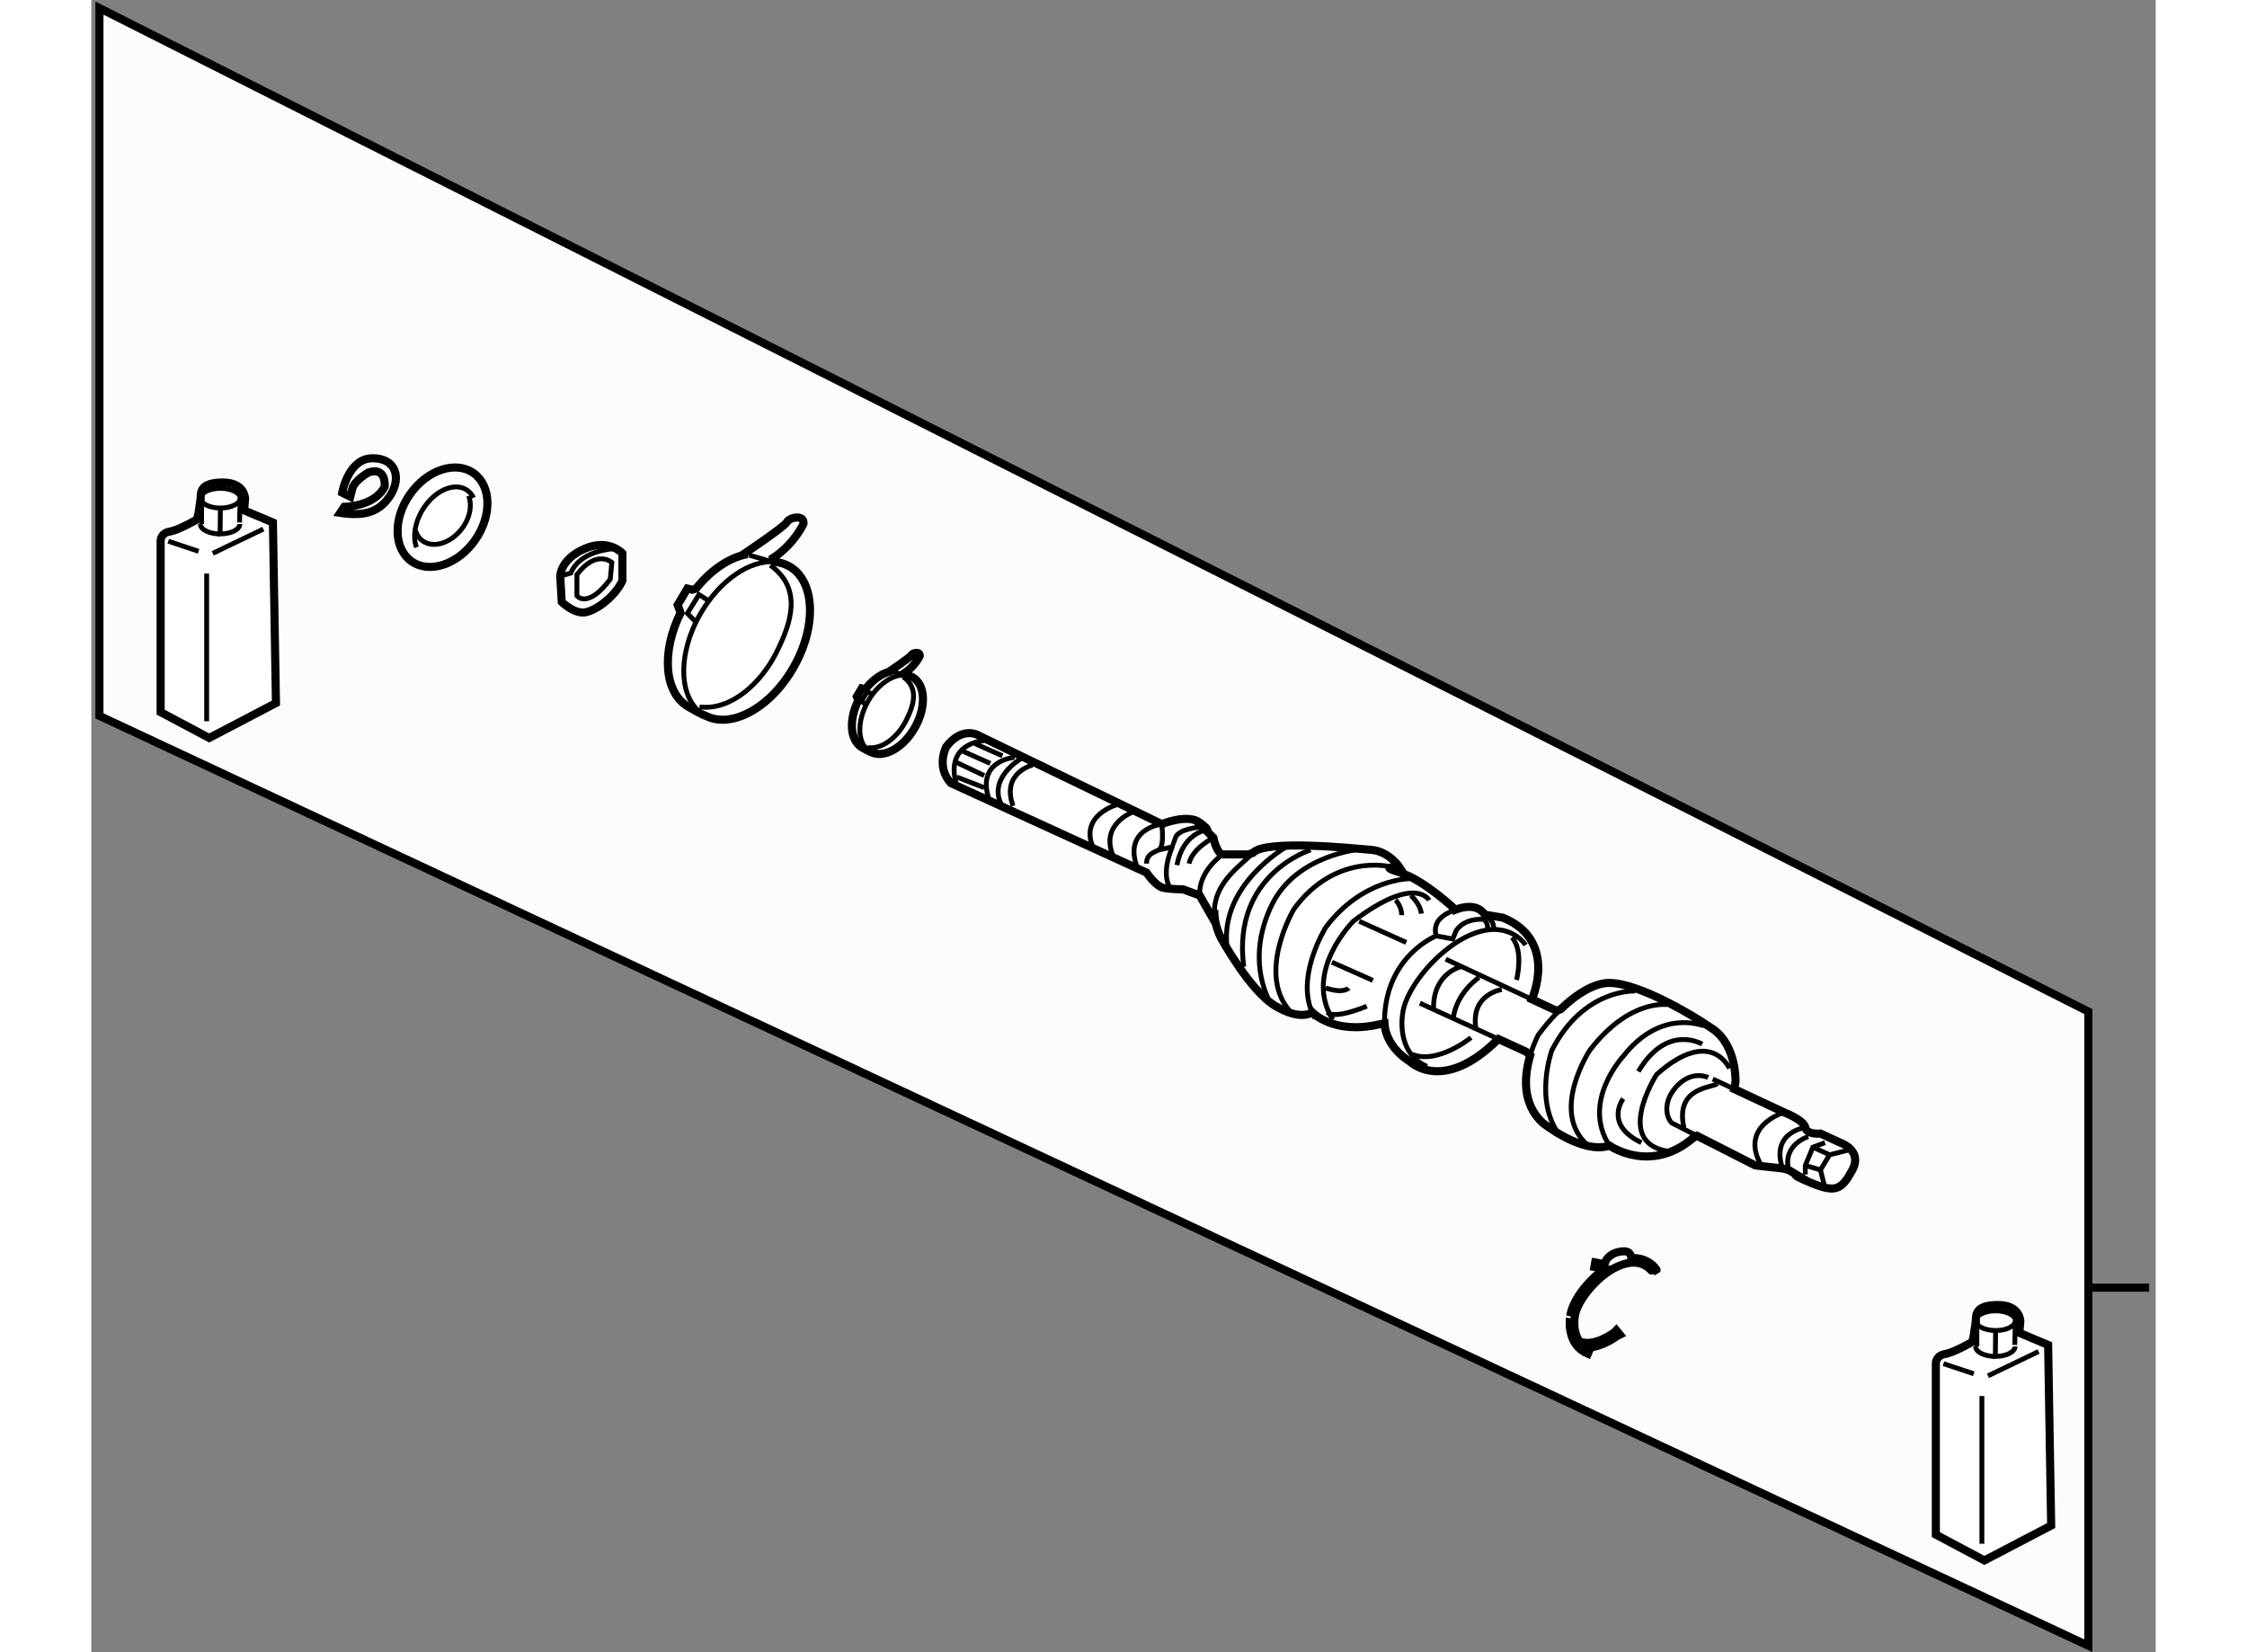 <?xml version="1.0" encoding="utf-8"?>
<!-- Generator: Adobe Illustrator 15.1.0, SVG Export Plug-In . SVG Version: 6.00 Build 0)  -->
<!DOCTYPE svg PUBLIC "-//W3C//DTD SVG 1.1//EN" "http://www.w3.org/Graphics/SVG/1.1/DTD/svg11.dtd">
<svg version="1.1" xmlns="http://www.w3.org/2000/svg" xmlns:xlink="http://www.w3.org/1999/xlink" x="0px" y="0px" width="244.8px"
	 height="180px" viewBox="48.021 24.748 127.543 102.081" enable-background="new 0 0 244.8 180" xml:space="preserve">
	
<rect x="48.021" y="24.748" width="127.543" height="102.081" fill="#808080" stroke="none"/>
	
<g><polygon fill="#FCFCFC" stroke="#000000" stroke-width="0.5" points="48.521,68.978 48.521,25.248 171.406,87.248 
			171.406,126.429 		"></polygon><line fill="#FCFCFC" stroke="#000000" stroke-width="0.5" x1="171.406" y1="104.304" x2="175.164" y2="104.304"></line></g><g><path fill="#FFFFFF" stroke="#000000" stroke-width="0.5" d="M54.553,56.841c0,0-1.125,0.656-1.688,0.75s-0.563,0.563-0.563,0.563
			v10.594l3,1.594l4.125-2.156l-0.188-11.156l-1.781-0.75l0.063-0.718c0,0,0-1.002-1.375-1.002s-1.367,0.563-1.371,0.97s0,0,0,0
			l-0.129,0.905L54.553,56.841z"></path><line fill="none" stroke="#000000" stroke-width="0.3" x1="54.834" y1="57.122" x2="54.834" y2="55.622"></line><ellipse fill="none" stroke="#000000" stroke-width="0.3" cx="55.995" cy="55.528" rx="1.219" ry="0.609"></ellipse><line fill="none" stroke="#000000" stroke-width="0.3" x1="57.213" y1="55.528" x2="57.178" y2="57.028"></line><path fill="none" stroke="#000000" stroke-width="0.3" d="M55.976,57.736c-0.674,0-1.219-0.272-1.219-0.609"></path><line fill="none" stroke="#000000" stroke-width="0.3" x1="52.772" y1="58.186" x2="54.647" y2="58.81"></line><line fill="none" stroke="#000000" stroke-width="0.3" x1="58.647" y1="57.436" x2="55.521" y2="58.936"></line><line fill="none" stroke="#000000" stroke-width="0.3" x1="55.146" y1="60.184" x2="55.146" y2="69.31"></line><path fill="none" stroke="#000000" stroke-width="0.3" d="M55.995,56.138l-0.019,1.599c0.674,0,1.219-0.272,1.219-0.609"></path></g><g><path fill="#FFFFFF" stroke="#000000" stroke-width="0.5" d="M64.021,55.436l-0.501-0.25c0,0,0.375-2.125,1.875-2.125
			s1.749,1.249,1.125,2.25c-0.624,1-1.5,1.375-3.125,1.125l0.251-0.375c0,0,1.873,0,2.499-1.25c0,0,0.126-1.25-0.999-0.875
			c0,0-0.876,0.5-1.001,1C64.021,55.436,64.021,55.436,64.021,55.436z"></path></g><g><ellipse transform="matrix(-0.819 -0.573 0.573 -0.819 94.345 143.056)" fill="#FFFFFF" stroke="#000000" stroke-width="0.5" cx="69.713" cy="56.663" rx="2.46" ry="3.333"></ellipse><path fill="none" stroke="#000000" stroke-width="0.3" d="M71.635,55.503c-0.104-0.209-0.253-0.381-0.448-0.502
			c-0.776-0.476-1.986,0.076-2.695,1.235c-0.498,0.809-0.618,1.703-0.381,2.328"></path><path fill="none" stroke="#000000" stroke-width="0.3" d="M68.055,57.541c0.073,0.242,0.208,0.451,0.404,0.604
			c0.652,0.503,1.745,0.187,2.438-0.709c0.521-0.672,0.665-1.479,0.432-2.056"></path></g><g><path fill="#FFFFFF" stroke="#000000" stroke-width="0.5" d="M80.834,60.623v-1.688c0,0-0.844-0.938-2.344-0.281
			s-1.5,1.688-1.5,1.688l0.094,1.594c0,0,0.656,0.656,1.313,0.656S80.365,61.654,80.834,60.623z"></path><path fill="none" stroke="#000000" stroke-width="0.3" d="M80.084,60.529l0.094-1.031c0,0-0.938-0.844-2.156,0.75v1.313
			C78.021,61.561,78.678,62.404,80.084,60.529z"></path><path fill="none" stroke="#000000" stroke-width="0.3" d="M80.271,58.654c0,0-2.063,0.094-2.625,1.5l-0.656,0.188"></path></g><g><path fill="#FFFFFF" stroke="#000000" stroke-width="0.5" d="M95.764,67.319l-0.149-0.038l-0.299,0.507l0.056,0.149l0.032,0.097
			c-0.601,1.207-0.507,2.473,0.243,2.901c0.094,0.053,0.445,0.26,0.548,0.283l-0.056-0.028c0.797,0.454,2.03-0.205,2.754-1.475
			c0.727-1.268,0.668-2.665-0.126-3.119c-0.138-0.077-0.287-0.124-0.442-0.139l-0.059-0.126c0.662-0.438,0.938-1.058,0.938-1.058
			c0.023-0.292-0.439-0.195-0.513-0.049s-1.389,1.024-1.389,1.024l0.17-0.031c-0.536,0.09-1.122,0.475-1.594,1.066L95.764,67.319z"></path><path fill="none" stroke="#000000" stroke-width="0.3" d="M98.324,66.458c-0.762-0.073-1.711,0.56-2.312,1.611
			c-0.727,1.269-0.668,2.666,0.126,3.121"></path><path fill="none" stroke="#000000" stroke-width="0.3" d="M95.989,70.938c0.97,0.124,1.887-0.734,2.347-1.628
			c0.498-0.968,0.841-2.028-0.158-2.748"></path><path fill="none" stroke="#000000" stroke-width="0.3" d="M97.521,66.25l0.683,0.194c0.021-0.013,0.041-0.026,0.062-0.039"></path><polyline fill="none" stroke="#000000" stroke-width="0.3" points="96.271,67.656 95.972,67.469 95.614,68.05 95.857,68.293 		"></polyline></g><g><path fill="#FFFFFF" stroke="#000000" stroke-width="0.5" d="M85.146,61.186l-0.3-0.074l-0.599,1.012l0.113,0.301l0.063,0.193
			c-1.198,2.412-1.011,4.945,0.491,5.802c0.186,0.105,0.889,0.521,1.096,0.567l-0.111-0.058c1.592,0.91,4.058-0.41,5.506-2.947
			c1.452-2.537,1.336-5.33-0.255-6.24c-0.272-0.155-0.57-0.246-0.883-0.276l-0.116-0.252c1.324-0.876,1.874-2.114,1.874-2.114
			c0.048-0.586-0.877-0.391-1.025-0.098c-0.145,0.291-2.777,2.048-2.777,2.048l0.338-0.063c-1.072,0.182-2.243,0.949-3.188,2.136
			L85.146,61.186z"></path><path fill="none" stroke="#000000" stroke-width="0.3" d="M90.266,59.465c-1.522-0.146-3.423,1.119-4.625,3.223
			c-1.452,2.538-1.336,5.332,0.256,6.241"></path><path fill="none" stroke="#000000" stroke-width="0.3" d="M85.596,68.424c1.938,0.249,3.776-1.468,4.695-3.257
			c0.996-1.934,1.68-4.056-0.319-5.494"></path><path fill="none" stroke="#000000" stroke-width="0.3" d="M88.661,59.049l1.364,0.39c0.044-0.026,0.083-0.052,0.126-0.079"></path><polyline fill="none" stroke="#000000" stroke-width="0.3" points="86.159,61.861 85.56,61.486 84.846,62.647 85.334,63.136 		"></polyline></g><g><path fill="#FFFFFF" stroke="#000000" stroke-width="0.5" d="M164.234,107.657c0,0-1.125,0.656-1.688,0.75
			s-0.563,0.563-0.563,0.563v10.594l3,1.594l4.125-2.156l-0.188-11.156l-1.781-0.75l0.064-0.716c0,0,0-1.002-1.377-1.002
			c-1.375,0-1.365,0.563-1.371,0.969c-0.004,0.408,0,0,0,0l-0.129,0.905L164.234,107.657z"></path><line fill="none" stroke="#000000" stroke-width="0.3" x1="164.516" y1="107.938" x2="164.516" y2="106.439"></line><ellipse fill="none" stroke="#000000" stroke-width="0.3" cx="165.676" cy="106.346" rx="1.219" ry="0.608"></ellipse><line fill="none" stroke="#000000" stroke-width="0.3" x1="166.895" y1="106.346" x2="166.859" y2="107.845"></line><path fill="none" stroke="#000000" stroke-width="0.3" d="M165.658,108.552c-0.674,0-1.219-0.273-1.219-0.609"></path><line fill="none" stroke="#000000" stroke-width="0.3" x1="162.453" y1="109.003" x2="164.328" y2="109.626"></line><line fill="none" stroke="#000000" stroke-width="0.3" x1="168.33" y1="108.253" x2="165.203" y2="109.753"></line><line fill="none" stroke="#000000" stroke-width="0.3" x1="164.828" y1="111.001" x2="164.828" y2="120.126"></line><path fill="none" stroke="#000000" stroke-width="0.3" d="M165.676,106.954l-0.018,1.598c0.674,0,1.219-0.273,1.219-0.609"></path></g><g><path fill="#FFFFFF" stroke="#000000" stroke-width="0.5" d="M143.302,102.477c-0.041,0-0.088,0.009-0.131,0.012
			c-0.012-0.138-0.066-0.396-0.385-0.432c-0.897-0.003-1.185,0.555-1.192,0.583l-0.085,0.211l-0.573-0.104l-0.048,0.278l0.64,0.115
			c-1.105,0.765-2.016,2.018-2.133,2.917c0.002-0.007-0.033,0.173-0.033,0.433c-0.002,0.537,0.149,1.483,1.118,1.9l0.114-0.26
			c-0.093-0.039-0.174-0.086-0.25-0.136c0.035,0.002,0.069,0.009,0.104,0.009c1.013-0.009,1.979-0.817,1.99-0.821l-0.179-0.219
			c-0.003,0.004-0.951,0.764-1.812,0.755c-0.168,0-0.327-0.026-0.48-0.088c-0.263-0.369-0.322-0.814-0.323-1.141
			c0-0.237,0.031-0.39,0.031-0.39c0.101-0.983,1.532-2.741,2.906-3.206c0.272-0.099,0.512-0.134,0.72-0.134
			c0.409-0.002,0.701,0.143,0.892,0.287c0.189,0.145,0.28,0.291,0.284,0.288l0.242-0.148v-0.002
			C144.709,103.169,144.273,102.48,143.302,102.477z"></path></g><g><path fill="#FFFFFF" stroke="#000000" stroke-width="0.5" d="M147.228,94.923l3.596,1.829l1.688,0.188l0.375,0.094l0.469,0.281
			c0,0-0.375,0,1.031,0.563s1.781,0.375,2.438-0.844s-0.75-1.688-0.75-1.688l-1.219-0.562c0,0-0.844,0.094-0.938-0.374
			s-1.313-0.936-1.313-0.936l-3.084-1.441l0.084-0.431c0,0,0.094-2.249-1.406-3.28s-5.088-3.115-6.75-2.813
			c-0.969,0.176-1.917,0.89-2.65,1.598l-0.256,0.089l-1.52-0.708l0,0c0,0,1.649-3.635-1.791-5.042l-1.125-0.188
			c0,0-0.375-0.75-1.594-0.375c-0.165,0.051-0.315,0.105-0.45,0.163l0.241-0.09c0,0-1.918-1.824-3.418-2.293s0-0.281,0-0.281
			s-0.656-1.031-1.781-1.125s-6.567-0.656-7.318,0.188l-0.282,0.094h-1.596c-0.376-0.094-0.563-1.031-0.563-1.031l-0.47-0.469
			c0,0,0.375,0.094-0.375-0.469c-0.75-0.563-2.344,0.094-2.344,0.094l-11.438-5.531c0,0-0.938-0.469-1.875,0.75
			c0,0-0.656,1.219,0.281,2.25l12.093,5.531c0,0,0.563,0.844,1.031,0.938s1.219,0.094,1.219,0.094l1.031,0.375l0.75,1.313
			l0.157-0.415c-0.019,0.513,0.096,1.085,0.407,1.727c0,0,1.785,3.281,3.381,4.219c1.597,0.938,2.253,0.375,2.253,0.375
			s1.318,1.406,4.131,0.75l0.338-0.06c0.031,0.475,0.26,1.529,1.596,2.373c0,0,2.033,1.996,5.44-1.409l-0.167-0.077l1.881,0.86
			l0.253,0.23c-0.35,1.189-0.547,2.963,0.778,4.17c0,0,2.438,1.967,4.125,1.404c0,0,2.531,1.781,5.156-0.468L147.228,94.923z"></path><path fill="none" stroke="#000000" stroke-width="0.3" d="M132.063,81.049c-0.86,0.368-1.118,0.876-0.956,1.524
			c0,0-3.094,1.219-3.188,5.156c0,0-0.012,0.094-0.002,0.252"></path><path fill="none" stroke="#000000" stroke-width="0.3" d="M136.638,83.136c0,0-0.938-1.5-3.094-0.75s-4.313,3.375-4.5,4.969
			c0,0-0.469,2.438,1.5,3.281"></path><path fill="none" stroke="#000000" stroke-width="0.3" d="M133.263,88.854c0,0-2.063,1.688-3.656,1.031"></path><path fill="none" stroke="#000000" stroke-width="0.3" d="M136.075,85.292c0,0,0.469-1.781-0.281-2.625"></path><path fill="none" stroke="#000000" stroke-width="0.3" d="M134.106,81.261c0,0,0.563,0.281,0.563,0.844"></path><path fill="none" stroke="#000000" stroke-width="0.3" d="M134.294,82.104c0,0,0-0.563-0.375-0.563
			c-1.252,0-1.594,0.75-1.594,0.75l-0.188,0.469l-1.031-0.188"></path><path fill="none" stroke="#000000" stroke-width="0.3" d="M106.188,72.01c0,0-1.969,0.469-1.219,2.531"></path><path fill="none" stroke="#000000" stroke-width="0.3" d="M105.063,71.541c0,0-2.531,0.188-1.5,2.813"></path><path fill="none" stroke="#000000" stroke-width="0.3" d="M103.188,70.51c0,0-2.531,0.094-1.688,2.813"></path><line fill="none" stroke="#000000" stroke-width="0.3" x1="101.875" y1="71.166" x2="103.563" y2="71.916"></line><line fill="none" stroke="#000000" stroke-width="0.3" x1="101.406" y1="71.822" x2="103.188" y2="72.666"></line><line fill="none" stroke="#000000" stroke-width="0.3" x1="101.5" y1="72.76" x2="103.188" y2="73.416"></line><line fill="none" stroke="#000000" stroke-width="0.3" x1="102.625" y1="70.697" x2="104.313" y2="71.447"></line><path fill="none" stroke="#000000" stroke-width="0.3" d="M111.438,74.447c0,0-2.438,0.656-1.5,2.719"></path><path fill="none" stroke="#000000" stroke-width="0.3" d="M112.375,74.916c0,0-2.063,0.75-1.219,2.719"></path><path fill="none" stroke="#000000" stroke-width="0.3" d="M112.656,78.385c-0.938-2.438,1.5-2.719,1.5-2.719
			s0.188,1.406-0.188,1.594s-0.75,0.281-0.75,0.844"></path><path fill="none" stroke="#000000" stroke-width="0.3" d="M105.438,71.635c0,0-2.25,1.313-1.031,3.094"></path><path fill="none" stroke="#000000" stroke-width="0.3" d="M116.5,75.854c0,0-1.313,0.094-1.5,0.656s-0.188,0.563-0.188,0.563
			s-0.844,1.781,0,2.719"></path><line fill="none" stroke="#000000" stroke-width="0.3" x1="113.969" y1="77.26" x2="114.813" y2="77.072"></line><path fill="none" stroke="#000000" stroke-width="0.3" d="M116.875,76.041c0,0-1.406,0.188-1.781,2.156"></path><path fill="none" stroke="#000000" stroke-width="0.3" d="M119.786,77.447c-0.088,0.099-0.204,0.206-0.333,0.324
			c-0.735,0.667-1.989,1.661-2.045,3.199"></path><path fill="none" stroke="#000000" stroke-width="0.3" d="M130.673,80.365c0,0-0.844-1.602-4.666,1.287
			c0,0-3.138,3.096-1.285,6.092"></path><path fill="none" stroke="#000000" stroke-width="0.3" d="M129.448,79.041c0,0-2.906,0-5.156,3c0,0-2.064,3.281-0.656,5.625"></path><path fill="none" stroke="#000000" stroke-width="0.3" d="M128.229,78.291c0,0-3.375-0.844-5.908,2.625
			c0,0-2.441,4.125-0.094,6.469"></path><path fill="none" stroke="#000000" stroke-width="0.3" d="M126.823,77.166c0,0-3.75,0.188-5.535,2.906c0,0-2.066,3-0.563,6.375"></path><path fill="none" stroke="#000000" stroke-width="0.3" d="M123.354,77.26c0,0-4.883,1.5-4.132,7.219"></path><path fill="none" stroke="#000000" stroke-width="0.3" d="M121.852,77.072c0,0-4.132,2.344-3.662,6.188"></path><path fill="none" stroke="#000000" stroke-width="0.3" d="M128.604,80.354c0,0,0.375,0.375,0.375,0.938"></path><path fill="none" stroke="#000000" stroke-width="0.3" d="M129.542,80.072c0,0,0.563,0.469,0.656,1.125"></path><path fill="none" stroke="#000000" stroke-width="0.3" d="M126.823,86.916c0,0-1.969,0.844-2.438,0.375"></path><path fill="none" stroke="#000000" stroke-width="0.3" d="M125.698,85.791c0,0-0.281,0.375-1.406,0"></path><line fill="none" stroke="#000000" stroke-width="0.3" x1="126.354" y1="81.666" x2="129.261" y2="82.979"></line><line fill="none" stroke="#000000" stroke-width="0.3" x1="124.667" y1="84.197" x2="127.198" y2="85.322"></line><line fill="none" stroke="#000000" stroke-width="0.3" x1="131.698" y1="84.01" x2="137.022" y2="86.49"></line><line fill="none" stroke="#000000" stroke-width="0.3" x1="130.104" y1="86.729" x2="134.786" y2="88.869"></line><path fill="none" stroke="#000000" stroke-width="0.3" d="M117.908,77.541c0,0-1.502,1.031-1.408,2.531"></path><path fill="none" stroke="#000000" stroke-width="0.3" d="M117.345,76.51c0,0-1.313,0.656-1.501,1.594"></path><path fill="none" stroke="#000000" stroke-width="0.3" d="M132.636,84.479c0,0-1.688,0.375-1.688,2.531"></path><path fill="none" stroke="#000000" stroke-width="0.3" d="M133.761,85.135c0,0-1.406,0.938-1.594,2.531"></path><path fill="none" stroke="#000000" stroke-width="0.3" d="M135.167,85.885c0,0-1.969,0.281-1.594,2.438"></path><path fill="none" stroke="#000000" stroke-width="0.3" d="M138.798,87.108c-0.827,0.799-1.381,1.589-1.381,1.589
			s-0.278,0.516-0.497,1.262"></path><line fill="none" stroke="#000000" stroke-width="0.3" x1="149.521" y1="92.033" x2="148.198" y2="91.415"></line><path fill="none" stroke="#000000" stroke-width="0.3" d="M147.917,91.321c0,0-0.938-0.468-1.875,0.469
			c-0.938,0.936-0.75,1.965-0.375,2.339l1.561,0.794"></path><path fill="none" stroke="#000000" stroke-width="0.3" d="M149.229,90.76c0,0-1.125-2.625-4.5,0.375c0,0-2.813,4.398,0.938,4.773"></path><path fill="none" stroke="#000000" stroke-width="0.3" d="M147.636,88.135c0,0-2.625-1.125-4.969,1.875
			c0,0-2.625,2.81-0.844,5.523"></path><path fill="none" stroke="#000000" stroke-width="0.3" d="M145.386,86.822c0,0-2.344-0.375-4.781,2.813
			c0,0-2.531,3.84-0.094,5.898"></path><path fill="none" stroke="#000000" stroke-width="0.3" d="M143.417,85.979c0,0-3.188-0.188-5.156,3.656
			c0,0-1.125,3.091,0.469,5.243"></path><path fill="none" stroke="#000000" stroke-width="0.3" d="M147.542,89.26c0,0-2.156-1.313-3.938,1.688"></path><path fill="none" stroke="#000000" stroke-width="0.3" d="M142.667,92.632c0,0-1.219,1.591,1.125,2.714"></path><path fill="none" stroke="#000000" stroke-width="0.3" d="M148.479,91.696c-0.281,0.28-2.625,0.187-2.063,2.714"></path><path fill="none" stroke="#000000" stroke-width="0.3" d="M152.604,93.475c0,0-2.813,0.84-1.406,3.274"></path><path fill="none" stroke="#000000" stroke-width="0.3" d="M153.917,94.41c0,0-2.156,0.28-1.406,2.529"></path><path fill="none" stroke="#000000" stroke-width="0.3" d="M154.104,94.972c0,0-1.594,0.468-1.219,2.062"></path><polyline fill="none" stroke="#000000" stroke-width="0.3" points="155.136,95.346 154.386,95.627 153.917,96.752 153.917,97.314 
					"></polyline><polyline fill="none" stroke="#000000" stroke-width="0.3" points="156.542,95.814 155.417,96.096 154.854,97.033 155.136,98.158 
					"></polyline><line fill="none" stroke="#000000" stroke-width="0.3" x1="153.917" y1="96.752" x2="154.854" y2="97.033"></line><line fill="none" stroke="#000000" stroke-width="0.3" x1="154.386" y1="95.627" x2="155.417" y2="96.096"></line></g>


</svg>